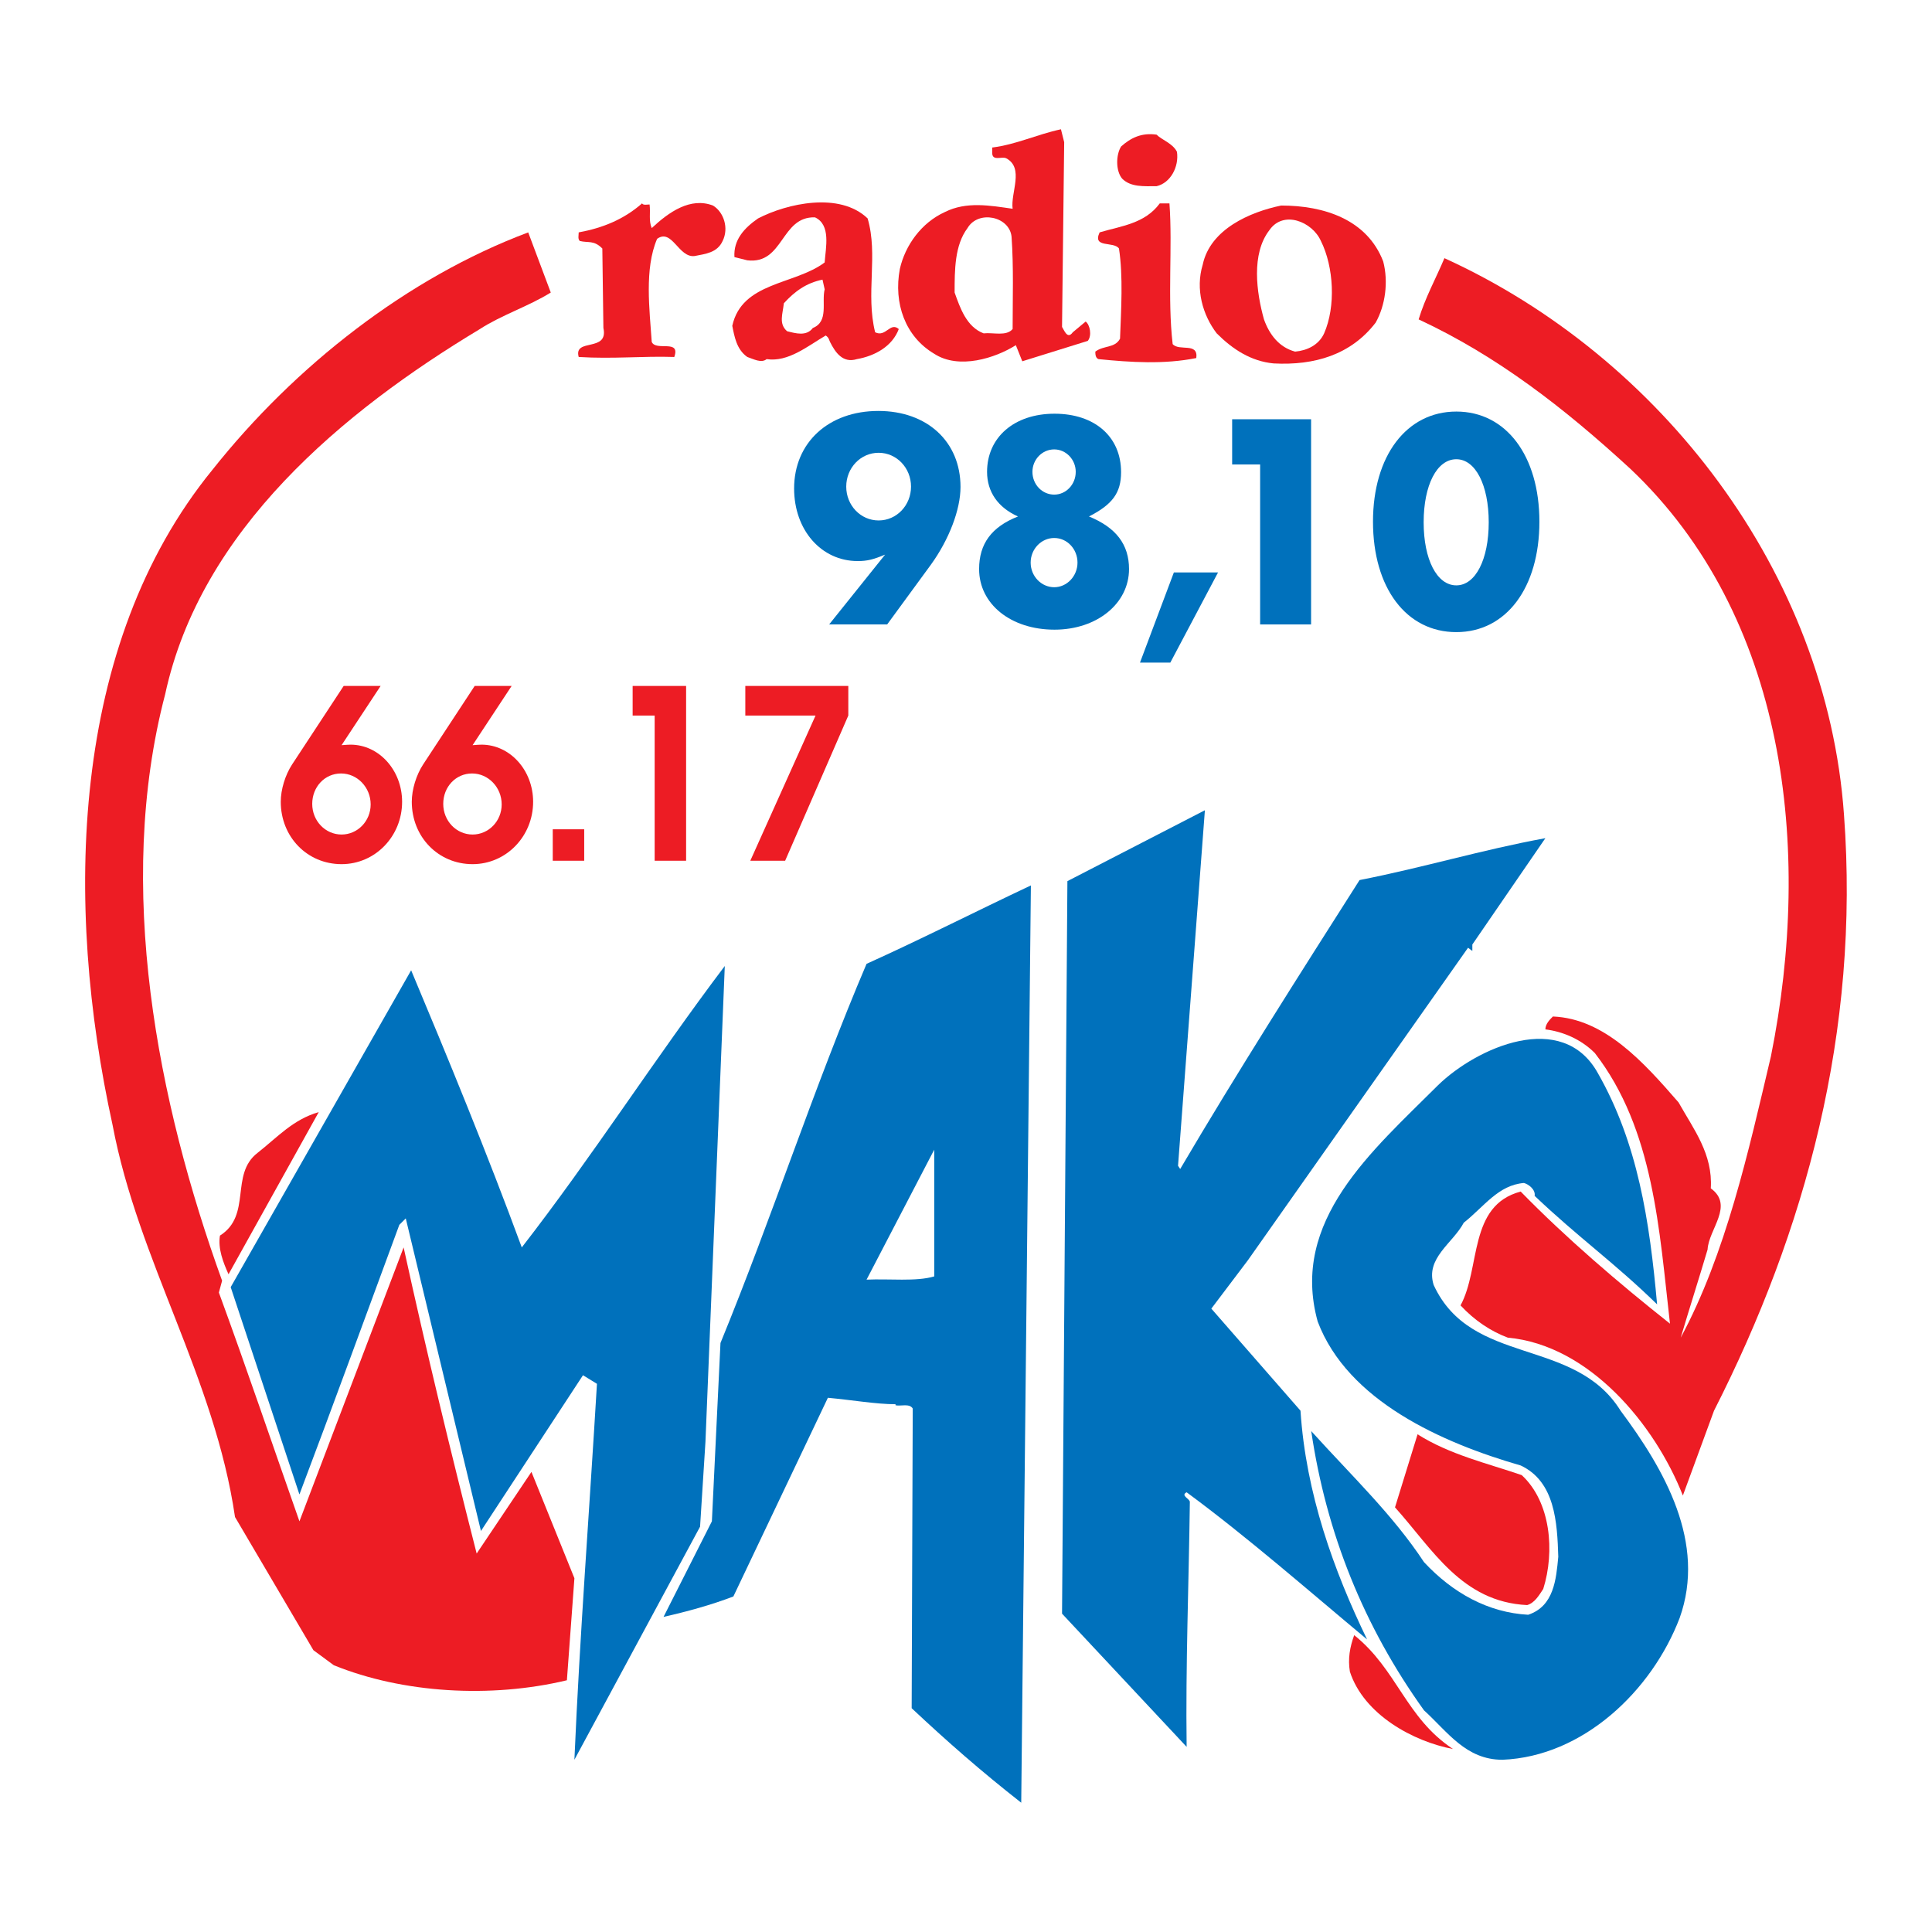 <?xml version="1.0" encoding="utf-8"?>
<!-- Generator: Adobe Illustrator 13.0.0, SVG Export Plug-In . SVG Version: 6.00 Build 14948)  -->
<!DOCTYPE svg PUBLIC "-//W3C//DTD SVG 1.0//EN" "http://www.w3.org/TR/2001/REC-SVG-20010904/DTD/svg10.dtd">
<svg version="1.0" id="Layer_1" xmlns="http://www.w3.org/2000/svg" xmlns:xlink="http://www.w3.org/1999/xlink" x="0px" y="0px"
	 width="192.756px" height="192.756px" viewBox="0 0 192.756 192.756" enable-background="new 0 0 192.756 192.756"
	 xml:space="preserve">
<g>
	<polygon fill-rule="evenodd" clip-rule="evenodd" fill="#FFFFFF" points="0,0 192.756,0 192.756,192.756 0,192.756 0,0 	"/>
	<path fill-rule="evenodd" clip-rule="evenodd" fill="#ED1C24" d="M117.426,15.148c0.215,1.5-0.643,3.108-2.036,3.429
		c-1.286,0-2.571,0.107-3.429-0.75c-0.644-0.75-0.644-2.357-0.107-3.215c0.965-0.857,2.036-1.393,3.536-1.178
		C115.926,13.97,116.997,14.291,117.426,15.148L117.426,15.148L117.426,15.148L117.426,15.148z"/>
	<path fill-rule="evenodd" clip-rule="evenodd" fill="#ED1C24" d="M64.81,20.399c0.107,0.857-0.107,1.607,0.214,2.357
		c1.714-1.607,3.858-3.107,6.108-2.25c1.072,0.644,1.608,2.25,0.965,3.537c-0.536,1.179-1.715,1.286-2.787,1.5
		c-1.607,0.214-2.25-2.787-3.75-1.715c-1.286,3-0.75,7.073-0.536,10.288c0.428,0.965,2.894-0.321,2.25,1.5
		c-3.107-0.107-6.108,0.214-9.537,0c-0.536-1.929,3-0.429,2.464-2.894l0,0l-0.107-7.93l0,0c-0.857-0.857-1.393-0.536-2.25-0.75
		c-0.214-0.214-0.107-0.536-0.107-0.857c2.357-0.429,4.5-1.286,6.323-2.894C64.167,20.506,64.595,20.399,64.81,20.399L64.81,20.399
		L64.81,20.399L64.81,20.399z"/>
	<path fill-rule="evenodd" clip-rule="evenodd" fill="#ED1C24" d="M116.676,20.292c0.321,4.394-0.214,9.43,0.321,14.038
		c0.644,0.75,2.572-0.214,2.357,1.393c-3.215,0.643-6.536,0.429-9.751,0.107c-0.322-0.107-0.322-0.536-0.322-0.75
		c0.857-0.643,1.93-0.322,2.465-1.286c0.107-2.894,0.321-6.216-0.106-9.002c-0.536-0.75-2.68,0-1.93-1.607
		c2.144-0.644,4.501-0.857,6.002-2.894l0,0H116.676L116.676,20.292L116.676,20.292z"/>
	<path fill-rule="evenodd" clip-rule="evenodd" fill="#ED1C24" d="M106.174,14.184l-0.214,18.432l0,0
		c0.214,0.322,0.535,1.286,1.071,0.536l0,0l1.286-1.072l0,0c0.429,0.322,0.643,1.393,0.214,1.929l0,0l-6.537,2.036l-0.643-1.607l0,0
		c-2.036,1.286-5.68,2.464-8.144,0.857c-2.894-1.714-4.072-5.036-3.429-8.466c0.536-2.357,2.144-4.608,4.501-5.679
		c2.143-1.072,4.501-0.644,6.751-0.322c-0.214-1.607,1.179-4.072-0.643-5.037c-0.43-0.214-1.394,0.321-1.394-0.536l0,0V14.72l0,0
		c2.465-0.321,4.394-1.286,6.858-1.822l0,0L106.174,14.184L106.174,14.184L106.174,14.184z M96.529,22.757
		c-1.286,1.715-1.286,4.18-1.286,6.43c0.536,1.5,1.179,3.429,2.893,4.072c0.965-0.107,2.251,0.321,2.894-0.429
		c0-3,0.107-6.216-0.107-9.216C100.709,21.578,97.601,20.935,96.529,22.757L96.529,22.757L96.529,22.757L96.529,22.757z"/>
	<path fill-rule="evenodd" clip-rule="evenodd" fill="#ED1C24" d="M138.001,26.079c0.536,2.036,0.215,4.394-0.75,6.108
		c-2.465,3.214-6.108,4.287-10.181,4.072c-2.25-0.214-4.071-1.394-5.679-3c-1.394-1.822-2.144-4.394-1.394-6.858
		c0.75-3.537,4.715-5.251,7.823-5.895C132.107,20.506,136.394,21.9,138.001,26.079L138.001,26.079L138.001,26.079L138.001,26.079z
		 M126.643,22.971c-1.822,2.357-1.286,6.216-0.536,8.895c0.536,1.5,1.5,2.786,3.107,3.215c1.179-0.107,2.357-0.643,2.894-1.822
		c1.179-2.68,0.965-6.645-0.321-9.216C130.929,22.114,128.035,20.935,126.643,22.971L126.643,22.971L126.643,22.971L126.643,22.971z
		"/>
	<path fill-rule="evenodd" clip-rule="evenodd" fill="#ED1C24" d="M54.951,29.187c-2.251,1.393-4.93,2.25-7.073,3.644
		C34.161,41.082,20.015,52.87,16.479,69.266c-5.036,19.182-0.75,40.723,5.68,58.512l0,0l-0.322,1.178l0,0
		c2.787,7.607,5.358,15.217,8.038,22.826l0,0l10.395-27.326l0,0c2.25,10.287,4.715,20.467,7.287,30.541l0,0l5.465-8.145
		l4.287,10.609l-0.75,10.18l0,0c-7.608,1.822-16.396,1.287-23.254-1.5l0,0l-2.036-1.5l-7.823-13.289l0,0
		c-2.036-13.93-9.645-25.504-12.216-39.113c-4.823-21.969-4.287-47.902,9.966-65.37C29.446,36.474,40.698,27.687,52.7,23.186l0,0
		L54.951,29.187L54.951,29.187L54.951,29.187z"/>
	<path fill-rule="evenodd" clip-rule="evenodd" fill="#ED1C24" d="M183.974,81.268c1.608,21.646-3.857,41.58-12.966,59.476l0,0
		l-3.108,8.465l0,0c-2.786-7.072-9.323-15.004-17.468-15.752c-1.714-0.645-3.321-1.717-4.714-3.217c2.035-3.75,0.749-9.965,6-11.359
		c4.501,4.609,9.752,9.109,14.896,13.182c-1.071-9.322-1.606-19.396-7.501-27.004c-1.393-1.395-3.215-2.145-4.93-2.357
		c0-0.537,0.429-0.965,0.75-1.287c5.145,0.215,9.002,4.5,12.538,8.574c1.501,2.678,3.43,5.143,3.215,8.572
		c2.358,1.715-0.214,4.072-0.321,6.107c-0.857,2.895-1.821,5.895-2.679,8.789c4.501-8.359,6.751-18.541,9.001-28.078
		c4.18-20.789,1.501-43.936-14.038-58.617c-6.644-6.108-13.288-11.252-21.111-14.896c0.644-2.144,1.715-4.073,2.572-6.109
		C165.757,35.617,182.26,57.156,183.974,81.268L183.974,81.268L183.974,81.268L183.974,81.268z"/>
	<path fill-rule="evenodd" clip-rule="evenodd" fill="#ED1C24" d="M86.563,21.792c1.072,3.644-0.214,7.501,0.75,11.359
		c1.072,0.536,1.5-1.072,2.358-0.321c-0.644,1.714-2.358,2.679-4.18,3c-1.393,0.429-2.143-0.643-2.679-1.715
		c-0.107-0.214-0.107-0.429-0.429-0.643c-1.822,1.072-3.751,2.679-5.894,2.358c-0.536,0.429-1.286,0-1.929-0.214
		c-1.072-0.75-1.286-2.036-1.5-3.108c0.965-4.394,6.216-4.072,9.216-6.323c0.107-1.5,0.643-3.75-0.964-4.5
		c-3.429-0.107-3.108,4.715-6.751,4.287l0,0l-1.286-0.322l0,0c-0.107-1.714,0.964-2.894,2.357-3.858
		C78.526,20.292,83.777,19.114,86.563,21.792L86.563,21.792L86.563,21.792L86.563,21.792z M82.062,27.901
		c-1.607,0.321-2.786,1.179-3.858,2.358c-0.107,1.071-0.536,2.036,0.322,2.786c0.857,0.214,1.929,0.536,2.572-0.322
		c1.607-0.643,0.857-2.572,1.179-3.858l0,0L82.062,27.901L82.062,27.901L82.062,27.901z"/>
	<path fill-rule="evenodd" clip-rule="evenodd" fill="#0071BC" d="M117.748,116.631c5.68-9.645,11.895-19.396,17.896-28.826
		c6.537-1.286,12.109-3.001,18.539-4.18l0,0l-7.287,10.609v0.644l-0.429-0.322l-21.968,31.184l-3.644,4.822l8.895,10.182l0,0
		c0.536,8.25,3.322,15.967,6.644,22.824c-5.786-4.822-11.895-10.18-18.003-14.682c-0.643,0.322,0.321,0.645,0.321,0.965
		c-0.106,8.145-0.429,16.289-0.321,24.434l0,0l-12.431-13.289l0.535-73.084l13.717-7.073l-2.679,35.471L117.748,116.631
		L117.748,116.631L117.748,116.631z"/>
	<path fill-rule="evenodd" clip-rule="evenodd" fill="#0071BC" d="M69.846,152.316L57.308,175.57l0,0
		c0.536-12.43,1.5-24.861,2.25-37.506l0,0l-1.394-0.857l-10.18,15.539l-7.501-31.186l-0.643,0.643l0,0
		c-3.322,9.002-6.644,18.111-9.966,26.898l0,0l-6.858-20.682L41.02,96.807l0,0c3.643,8.68,7.608,18.324,11.038,27.648
		c7.073-9.109,13.288-18.861,20.254-28.078l0,0l-1.929,47.474L69.846,152.316L69.846,152.316L69.846,152.316z"/>
	<path fill-rule="evenodd" clip-rule="evenodd" fill="#0071BC" d="M159.434,107.094c3.966,6.965,5.145,14.682,5.895,23.041
		c-4.287-4.18-7.823-6.645-12.217-10.824c0.107-0.643-0.643-1.18-1.072-1.285c-2.571,0.213-3.965,2.357-6.001,3.965
		c-1.071,2.035-3.857,3.535-3,6.215c3.75,8.145,14.038,5.145,18.646,12.539c4.394,5.893,8.573,13.18,5.894,20.682
		c-2.786,7.287-9.645,13.824-17.682,14.145c-3.644,0-5.466-2.785-7.823-4.93c-6.001-8.357-9.752-17.682-11.252-27.861
		c4.072,4.5,8.145,8.359,11.252,13.074c2.894,3.107,6.431,5.035,10.396,5.25c2.571-0.857,2.786-3.535,3-5.787
		c-0.106-3.428-0.321-7.5-3.751-9.107c-7.822-2.252-17.253-6.43-20.253-14.361c-2.786-10.072,5.465-17.037,12.002-23.574
		C147.324,104.521,155.897,100.664,159.434,107.094L159.434,107.094L159.434,107.094L159.434,107.094z"/>
	<path fill-rule="evenodd" clip-rule="evenodd" fill="#ED1C24" d="M22.801,127.133c-0.536-1.178-1.071-2.572-0.857-3.857
		c3.215-2.035,0.964-6.107,3.75-8.252c2.036-1.607,3.537-3.322,6.108-4.072l0,0L22.801,127.133L22.801,127.133L22.801,127.133z"/>
	<path fill-rule="evenodd" clip-rule="evenodd" fill="#0071BC" d="M101.888,179.857c-3.965-3.107-7.394-6.107-10.931-9.43l0,0
		l0.107-29.898l0,0c-0.322-0.537-1.179-0.215-1.715-0.322l0,0V140.1l0,0c-1.929,0-4.394-0.428-6.751-0.643l0,0l-9.43,19.824l0,0
		c-2.25,0.859-4.608,1.502-6.966,2.037l0,0l4.823-9.537l0.857-17.789l0,0c5.144-12.539,9.323-25.506,14.574-37.829
		c5.466-2.464,10.931-5.25,16.396-7.823l0,0L101.888,179.857L101.888,179.857L101.888,179.857z M93.208,114.703l-6.751,12.967l0,0
		c2.251-0.107,4.93,0.215,6.751-0.322l0,0V114.703L93.208,114.703L93.208,114.703z"/>
	<path fill-rule="evenodd" clip-rule="evenodd" fill="#ED1C24" d="M151.825,147.174c2.894,2.678,3.322,7.607,2.144,11.357
		c-0.429,0.645-0.857,1.395-1.607,1.609c-6.537-0.322-9.431-5.574-13.182-9.752l0,0l2.251-7.287l0,0
		C144.646,145.137,148.396,145.994,151.825,147.174L151.825,147.174L151.825,147.174L151.825,147.174z"/>
	<path fill-rule="evenodd" clip-rule="evenodd" fill="#ED1C24" d="M144.967,174.5c-3.965-0.75-8.895-3.43-10.288-7.717
		c-0.214-1.285,0-2.465,0.43-3.643C139.395,166.568,140.252,171.393,144.967,174.5L144.967,174.5L144.967,174.5L144.967,174.5z"/>
	<path fill-rule="evenodd" clip-rule="evenodd" fill="#ED1C24" d="M37.975,68.437l-3.896,5.909l0,0
		c0.392-0.026,0.68-0.052,0.889-0.052c2.85,0,5.15,2.562,5.15,5.7c0,3.451-2.693,6.223-6.04,6.223c-3.425,0-6.066-2.719-6.066-6.223
		c0-1.229,0.444-2.667,1.124-3.713l0,0l5.151-7.843H37.975L37.975,68.437L37.975,68.437z M31.151,80.202
		c0,1.7,1.307,3.059,2.928,3.059c1.595,0,2.902-1.333,2.902-3.006c0-1.7-1.333-3.086-2.955-3.086S31.151,78.503,31.151,80.202
		L31.151,80.202L31.151,80.202L31.151,80.202z"/>
	<path fill-rule="evenodd" clip-rule="evenodd" fill="#ED1C24" d="M51.046,68.437l-3.896,5.909l0,0
		c0.392-0.026,0.68-0.052,0.889-0.052c2.85,0,5.151,2.562,5.151,5.7c0,3.451-2.693,6.223-6.04,6.223
		c-3.425,0-6.066-2.719-6.066-6.223c0-1.229,0.445-2.667,1.124-3.713l0,0l5.151-7.843H51.046L51.046,68.437L51.046,68.437z
		 M44.222,80.202c0,1.7,1.307,3.059,2.929,3.059c1.595,0,2.902-1.333,2.902-3.006c0-1.7-1.333-3.086-2.955-3.086
		C45.477,77.169,44.222,78.503,44.222,80.202L44.222,80.202L44.222,80.202L44.222,80.202z"/>
	<polygon fill-rule="evenodd" clip-rule="evenodd" fill="#ED1C24" points="55.148,82.738 58.286,82.738 58.286,85.876 
		55.148,85.876 55.148,82.738 55.148,82.738 	"/>
	<polygon fill-rule="evenodd" clip-rule="evenodd" fill="#ED1C24" points="65.316,71.391 63.119,71.391 63.119,68.437 
		68.453,68.437 68.453,85.876 65.316,85.876 65.316,71.391 65.316,71.391 	"/>
	<polygon fill-rule="evenodd" clip-rule="evenodd" fill="#ED1C24" points="81.367,71.391 74.36,71.391 74.36,68.437 84.636,68.437 
		84.636,71.391 78.334,85.876 74.857,85.876 81.367,71.391 81.367,71.391 	"/>
	<path fill-rule="evenodd" clip-rule="evenodd" fill="#0071BC" d="M82.725,62.3l5.583-6.967l0,0
		c-1.175,0.491-1.792,0.645-2.732,0.645c-3.644,0-6.347-3.1-6.347-7.243c0-4.573,3.438-7.735,8.404-7.735
		c4.877,0,8.198,3.069,8.198,7.581c0,2.271-1.146,5.249-2.938,7.735l0,0L88.513,62.3H82.725L82.725,62.3L82.725,62.3z M84.429,48.55
		c0,1.872,1.439,3.376,3.232,3.376c1.792,0,3.232-1.504,3.232-3.376c0-1.873-1.44-3.376-3.232-3.376
		C85.868,45.174,84.429,46.678,84.429,48.55L84.429,48.55L84.429,48.55L84.429,48.55z"/>
	<path fill-rule="evenodd" clip-rule="evenodd" fill="#0071BC" d="M98.48,47.077c0-3.438,2.703-5.801,6.729-5.801
		c4.025,0,6.641,2.302,6.641,5.832c0,2.056-0.853,3.223-3.203,4.42c2.703,1.105,3.996,2.793,3.996,5.248
		c0,3.438-3.202,6.046-7.434,6.046c-4.35,0-7.523-2.547-7.523-6.046c0-2.517,1.234-4.205,3.879-5.248
		C99.567,50.637,98.48,49.072,98.48,47.077L98.48,47.077L98.48,47.077L98.48,47.077z M103.006,47.077
		c0,1.258,0.97,2.271,2.174,2.271c1.176,0,2.146-1.013,2.146-2.271c0-1.228-0.97-2.24-2.146-2.24
		C103.976,44.836,103.006,45.849,103.006,47.077L103.006,47.077L103.006,47.077L103.006,47.077z M102.829,56.131
		c0,1.351,1.059,2.456,2.351,2.456c1.264,0,2.322-1.105,2.322-2.456c0-1.35-1.029-2.455-2.322-2.455
		C103.888,53.676,102.829,54.781,102.829,56.131L102.829,56.131L102.829,56.131L102.829,56.131z"/>
	<polygon fill-rule="evenodd" clip-rule="evenodd" fill="#0071BC" points="121.524,57.113 116.764,66.106 113.737,66.106 
		117.117,57.113 121.524,57.113 121.524,57.113 	"/>
	<polygon fill-rule="evenodd" clip-rule="evenodd" fill="#0071BC" points="122.932,46.34 122.932,41.829 130.807,41.829 
		130.807,62.3 125.723,62.3 125.723,46.34 122.932,46.34 122.932,46.34 	"/>
	<path fill-rule="evenodd" clip-rule="evenodd" fill="#0071BC" d="M153.586,52.049c0,6.599-3.32,11.018-8.287,11.018
		c-4.995,0-8.315-4.419-8.315-11.018c0-6.568,3.35-10.988,8.315-10.988C150.266,41.061,153.586,45.481,153.586,52.049
		L153.586,52.049L153.586,52.049L153.586,52.049z M142.038,52.11c0,3.713,1.322,6.292,3.261,6.292c1.91,0,3.232-2.579,3.232-6.292
		c0-3.714-1.322-6.292-3.232-6.292C143.36,45.818,142.038,48.396,142.038,52.11L142.038,52.11L142.038,52.11L142.038,52.11z"/>
</g>
</svg>
